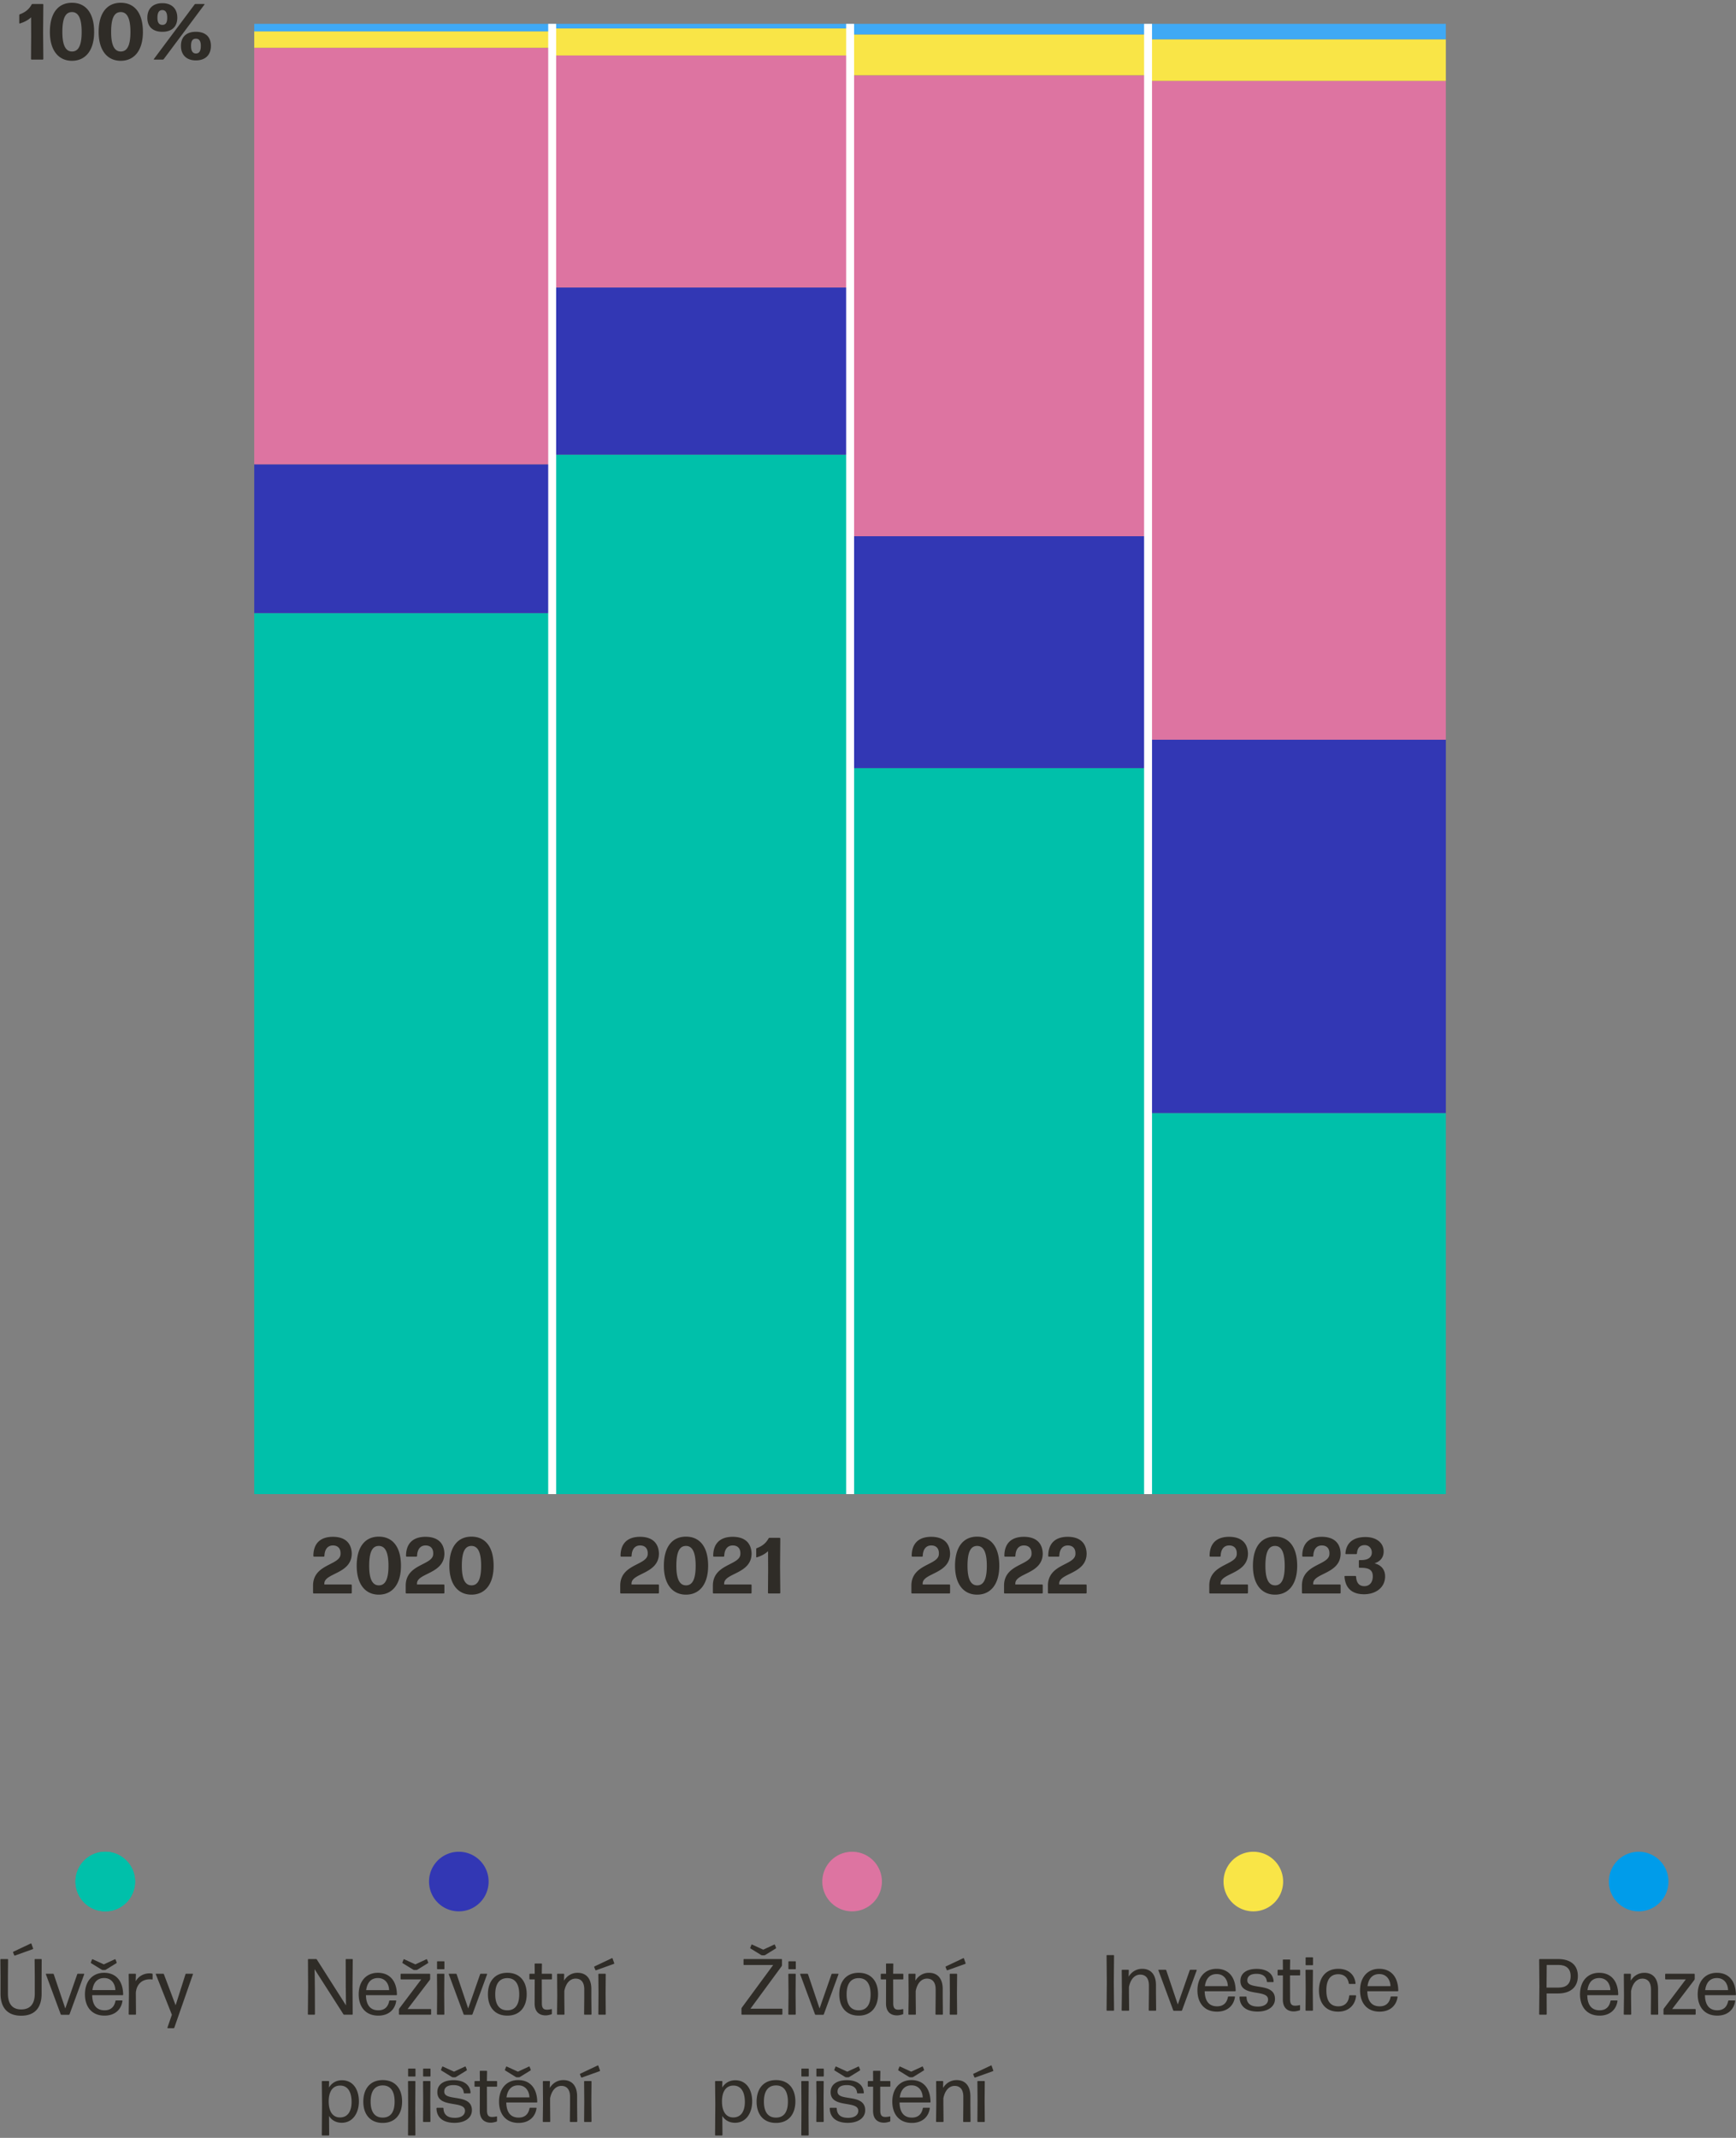 <svg xmlns="http://www.w3.org/2000/svg" width="437" height="538" fill="none"><rect width="100%" height="100%" fill="#808080" stroke="none"/><path d="M115.5 481a7.5 7.5 0 1 0 0-15 7.5 7.5 0 0 0 0 15Z" fill="#3237B4"/><path d="M315.5 481a7.5 7.5 0 1 0 0-15 7.5 7.5 0 0 0 0 15Z" fill="#F9E547"/><path d="M214.5 481a7.5 7.5 0 1 0 0-15 7.5 7.5 0 0 0 0 15Z" fill="#DD74A1"/><path d="M26.5 481a7.5 7.5 0 1 0 0-15 7.5 7.5 0 0 0 0 15Z" fill="#00C0AA"/><path d="M26.5 481a7.5 7.5 0 1 0 0-15 7.5 7.5 0 0 0 0 15Z" fill="#00C0AA"/><path d="m8.234 490.52-4.46 1.6a.19.19 0 0 1-.2-.08l-.28-.7c-.04-.06 0-.14.06-.18l4.4-2.08c.06-.04.14 0 .16.08l.42 1.18c.02.08-.02.16-.1.18Zm2.24 11.18c0 3.52-1.68 5.56-5.14 5.56s-5.2-2.04-5.2-5.56v-4.36l-.04-4.2c0-.08.06-.14.14-.14h1.66c.08 0 .14.06.14.14l-.04 4.16v4.4c0 2.38.96 3.98 3.34 3.98 2.44 0 3.42-1.6 3.42-3.98v-4.36l-.04-4.2c0-.08.06-.14.14-.14h1.5c.08 0 .14.06.14.14l-.02 4.2v4.36Zm10.721-4.86-3.68 10.04c-.02.08-.1.14-.18.14h-1.88c-.08 0-.16-.06-.18-.14l-3.72-10.04c-.02-.08.02-.14.1-.14h1.7c.08 0 .16.06.18.14l2.9 8.6 3-8.6c.02-.08.1-.14.18-.14h1.48c.08 0 .12.06.1.14Zm8.106-2.8-2.66 1.64c-.08.04-.18.08-.26.08h-.52c-.08 0-.18-.04-.26-.08l-2.66-1.64c-.06-.04-.1-.14-.06-.2l.28-.72c.04-.06.12-.1.18-.06l2.8 1.28 2.76-1.28c.06-.04.14 0 .18.06l.28.72c.04.06 0 .16-.06.2Zm-.08 9.38h1.48c.08 0 .14.06.12.14-.3 2.12-1.86 3.68-4.52 3.68-3.2 0-4.92-2.22-4.92-5.36 0-3.22 1.84-5.42 4.82-5.42 3 0 4.76 2.06 4.8 5.5 0 .08-.06.14-.14.14h-7.66c.06 2.48 1.1 3.8 3.12 3.8 1.54 0 2.44-.82 2.74-2.34.02-.08.08-.14.16-.14Zm-.18-2.6c-.06-1.64-1-3.04-2.82-3.04-1.7 0-2.7 1.1-2.96 3.04h5.78Zm5.055 6.18h-1.56c-.08 0-.14-.06-.14-.14l.06-5.12-.06-4.9c0-.08.06-.14.14-.14h1.54c.08 0 .14.06.14.14l-.06 1.76c.72-1.3 2.06-2 3.5-2 .22 0 .44.02.62.06.08.02.14.1.14.18v1.2c0 .06-.06.12-.14.1-.16-.02-.36-.04-.6-.04-1.76 0-3.28 1.08-3.48 3.38l.04 5.38c0 .08-.06.14-.14.14Zm14.471-10.16-4.68 13.42c-.02.08-.1.14-.18.14h-1.46c-.06 0-.12-.06-.1-.14l1.12-3.24-4.04-10.18c-.04-.08 0-.14.08-.14h1.78c.08 0 .16.06.18.14l2.94 7.8 2.48-7.8c.02-.08.1-.14.18-.14h1.6c.08 0 .12.06.1.14ZM165.689 401h-9.38a.18.18 0 0 1-.18-.18v-1.78c0-5.58 6.92-5.06 6.92-8 .06-1.34-.66-2.14-1.96-2.12-1.26.02-2.04.94-2.1 2.64 0 .1-.08.18-.18.18h-2.42a.18.18 0 0 1-.18-.18c0-3.04 1.64-4.8 4.88-4.82 3.12 0 4.7 1.58 4.78 4.2 0 5.18-6.9 4.88-6.9 7.56v.24h6.72c.1 0 .18.08.18.18v1.9c0 .1-.08.18-.18.18Zm12.567-6.96c0 4.68-2.2 7.26-5.58 7.26-3.36 0-5.56-2.58-5.56-7.26 0-4.86 2.18-7.34 5.56-7.34 3.36 0 5.58 2.42 5.58 7.34Zm-8 0c0 3.46.88 4.92 2.44 4.92s2.42-1.44 2.42-4.92-.86-5-2.44-5c-1.6 0-2.42 1.46-2.42 5Zm18.757 6.96h-9.38a.18.18 0 0 1-.18-.18v-1.78c0-5.58 6.92-5.06 6.92-8 .06-1.34-.66-2.14-1.96-2.12-1.26.02-2.04.94-2.1 2.64 0 .1-.08.18-.18.18h-2.42a.18.18 0 0 1-.18-.18c0-3.04 1.64-4.8 4.88-4.82 3.12 0 4.7 1.58 4.78 4.2 0 5.18-6.9 4.88-6.9 7.56v.24h6.72c.1 0 .18.08.18.18v1.9c0 .1-.08.18-.18.18Zm7.227 0h-2.74a.18.18 0 0 1-.18-.18l.04-5.6-.02-4.86c-.74.7-1.7 1.2-2.8 1.54-.1.04-.18-.02-.18-.12v-1.96c0-.1.06-.2.18-.24 1.34-.48 2.32-1.3 2.92-2.42.04-.1.16-.16.26-.16h2.52c.1 0 .18.08.18.18l-.06 7 .06 6.64c0 .1-.08.18-.18.18Zm-107.875 0h-9.38a.18.18 0 0 1-.18-.18v-1.78c0-5.58 6.92-5.06 6.92-8 .06-1.34-.66-2.14-1.96-2.12-1.26.02-2.04.94-2.1 2.64 0 .1-.08.18-.18.18h-2.42a.18.18 0 0 1-.18-.18c0-3.04 1.64-4.8 4.88-4.82 3.12 0 4.7 1.58 4.78 4.2 0 5.18-6.9 4.88-6.9 7.56v.24h6.72c.1 0 .18.08.18.18v1.9c0 .1-.08.18-.18.18Zm12.567-6.96c0 4.68-2.2 7.26-5.58 7.26-3.36 0-5.56-2.58-5.56-7.26 0-4.86 2.18-7.34 5.56-7.34 3.36 0 5.58 2.42 5.58 7.34Zm-8 0c0 3.46.88 4.92 2.44 4.92s2.42-1.44 2.42-4.92-.86-5-2.44-5c-1.6 0-2.42 1.46-2.42 5Zm18.757 6.96h-9.38a.18.18 0 0 1-.18-.18v-1.78c0-5.58 6.92-5.06 6.92-8 .06-1.34-.66-2.14-1.96-2.12-1.26.02-2.04.94-2.1 2.64 0 .1-.08.18-.18.18h-2.42a.18.18 0 0 1-.18-.18c0-3.04 1.64-4.8 4.88-4.82 3.12 0 4.7 1.58 4.78 4.2 0 5.18-6.9 4.88-6.9 7.56v.24h6.72c.1 0 .18.08.18.18v1.9c0 .1-.08.18-.18.18Zm12.567-6.96c0 4.68-2.2 7.26-5.58 7.26-3.36 0-5.56-2.58-5.56-7.26 0-4.86 2.18-7.34 5.56-7.34 3.36 0 5.58 2.42 5.58 7.34Zm-8 0c0 3.46.88 4.92 2.44 4.92s2.42-1.44 2.42-4.92-.86-5-2.44-5c-1.6 0-2.42 1.46-2.42 5ZM238.982 401h-9.38a.18.18 0 0 1-.18-.18v-1.78c0-5.58 6.92-5.06 6.92-8 .06-1.34-.66-2.14-1.96-2.12-1.26.02-2.04.94-2.1 2.64 0 .1-.08.18-.18.18h-2.42a.18.18 0 0 1-.18-.18c0-3.04 1.64-4.8 4.88-4.82 3.12 0 4.7 1.58 4.78 4.2 0 5.18-6.9 4.88-6.9 7.56v.24h6.72c.1 0 .18.08.18.18v1.9c0 .1-.08.18-.18.18Zm12.567-6.96c0 4.68-2.2 7.26-5.58 7.26-3.36 0-5.56-2.58-5.56-7.26 0-4.86 2.18-7.34 5.56-7.34 3.36 0 5.58 2.42 5.58 7.34Zm-8 0c0 3.46.88 4.92 2.44 4.92s2.42-1.44 2.42-4.92-.86-5-2.44-5c-1.6 0-2.42 1.46-2.42 5Zm18.757 6.96h-9.38a.18.18 0 0 1-.18-.18v-1.78c0-5.58 6.92-5.06 6.92-8 .06-1.34-.66-2.14-1.96-2.12-1.26.02-2.04.94-2.1 2.64 0 .1-.08.18-.18.18h-2.42a.18.18 0 0 1-.18-.18c0-3.04 1.64-4.8 4.88-4.82 3.12 0 4.7 1.58 4.78 4.2 0 5.18-6.9 4.88-6.9 7.56v.24h6.72c.1 0 .18.08.18.18v1.9c0 .1-.08.18-.18.18Zm11.047 0h-9.38a.18.18 0 0 1-.18-.18v-1.78c0-5.58 6.92-5.06 6.92-8 .06-1.34-.66-2.14-1.96-2.12-1.26.02-2.04.94-2.1 2.64 0 .1-.08.18-.18.18h-2.42a.18.18 0 0 1-.18-.18c0-3.04 1.64-4.8 4.88-4.82 3.12 0 4.7 1.58 4.78 4.2 0 5.18-6.9 4.88-6.9 7.56v.24h6.72c.1 0 .18.08.18.18v1.9c0 .1-.08.18-.18.18Zm40.617 0h-9.38a.18.18 0 0 1-.18-.18v-1.78c0-5.58 6.92-5.06 6.92-8 .06-1.34-.66-2.14-1.96-2.12-1.26.02-2.04.94-2.1 2.64 0 .1-.08.18-.18.18h-2.42a.18.18 0 0 1-.18-.18c0-3.04 1.64-4.8 4.88-4.82 3.12 0 4.7 1.58 4.78 4.2 0 5.18-6.9 4.88-6.9 7.56v.24h6.72c.1 0 .18.08.18.18v1.9c0 .1-.08.18-.18.18Zm12.567-6.96c0 4.68-2.2 7.26-5.58 7.26-3.36 0-5.56-2.58-5.56-7.26 0-4.86 2.18-7.34 5.56-7.34 3.36 0 5.58 2.42 5.58 7.34Zm-8 0c0 3.46.88 4.92 2.44 4.92s2.42-1.44 2.42-4.92-.86-5-2.44-5c-1.6 0-2.42 1.46-2.42 5Zm18.757 6.96h-9.38a.18.18 0 0 1-.18-.18v-1.78c0-5.58 6.92-5.06 6.92-8 .06-1.34-.66-2.14-1.96-2.12-1.26.02-2.04.94-2.1 2.64 0 .1-.08.18-.18.18h-2.42a.18.18 0 0 1-.18-.18c0-3.04 1.64-4.8 4.88-4.82 3.12 0 4.7 1.58 4.78 4.2 0 5.18-6.9 4.88-6.9 7.56v.24h6.72c.1 0 .18.08.18.18v1.9c0 .1-.08.18-.18.18Zm11.372-4.3c0 2.88-2.44 4.5-5.28 4.5-3.08 0-4.72-1.54-4.94-4.42-.02-.1.06-.18.16-.18h2.58c.1 0 .18.08.18.18.08 1.52.76 2.4 2.1 2.38 1.22 0 2.06-.88 2.1-2.36.04-1.6-.82-2.26-2.9-2.26h-.42a.18.18 0 0 1-.18-.18v-1.58c0-.1.08-.18.18-.18h.42c1.84 0 2.66-.78 2.66-1.9 0-1.08-.76-1.86-1.76-1.86-1.22 0-1.88.68-1.98 2.08-.02.1-.1.18-.2.18h-2.54c-.1 0-.18-.08-.16-.18.18-2.66 1.98-4.12 5.04-4.12 2.72 0 4.56 1.42 4.58 3.6 0 1.68-.98 2.58-2.3 3.02 1.7.44 2.66 1.58 2.66 3.28ZM10.728 15h-2.74a.18.18 0 0 1-.18-.18l.04-5.6-.02-4.86c-.74.7-1.7 1.2-2.8 1.54-.1.04-.18-.02-.18-.12V3.82c0-.1.06-.2.18-.24 1.34-.48 2.32-1.3 2.92-2.42.04-.1.16-.16.26-.16h2.52c.1 0 .18.08.18.18l-.06 7 .06 6.64c0 .1-.08.18-.18.18Zm12.969-6.96c0 4.68-2.2 7.26-5.58 7.26-3.36 0-5.56-2.58-5.56-7.26 0-4.86 2.18-7.34 5.56-7.34 3.36 0 5.58 2.42 5.58 7.34Zm-8 0c0 3.46.88 4.92 2.44 4.92s2.42-1.44 2.42-4.92-.86-5-2.44-5c-1.6 0-2.42 1.46-2.42 5Zm20.277 0c0 4.68-2.2 7.26-5.58 7.26-3.36 0-5.56-2.58-5.56-7.26 0-4.86 2.18-7.34 5.56-7.34 3.36 0 5.58 2.42 5.58 7.34Zm-8 0c0 3.46.88 4.92 2.44 4.92s2.42-1.44 2.42-4.92-.86-5-2.44-5c-1.6 0-2.42 1.46-2.42 5Zm16.657-3.58c0 2.36-1.48 3.54-3.76 3.54s-3.78-1.16-3.78-3.54c0-2.36 1.48-3.66 3.78-3.66 2.28 0 3.76 1.3 3.76 3.66ZM40.951 15h-2.14c-.08 0-.12-.08-.08-.14l10.24-13.72c.06-.08.18-.14.28-.14h2.14c.08 0 .12.08.08.14l-10.24 13.72c-.06.08-.18.14-.28.14Zm-1.32-10.54c0 1.24.42 1.8 1.24 1.8.82 0 1.22-.52 1.22-1.8 0-1.36-.46-1.92-1.24-1.92s-1.22.56-1.22 1.92Zm13.46 7.08c0 2.36-1.48 3.66-3.78 3.66-2.28 0-3.76-1.3-3.76-3.66 0-2.36 1.48-3.54 3.76-3.54s3.78 1.16 3.78 3.54Zm-5 0c0 1.36.46 1.92 1.24 1.92s1.22-.56 1.22-1.92c0-1.24-.42-1.8-1.24-1.8-.82 0-1.22.52-1.22 1.8ZM280.295 506h-1.6c-.08 0-.14-.06-.14-.14l.06-6.98-.06-6.74c0-.08.06-.14.14-.14h1.6c.08 0 .14.06.14.14l-.06 6.74.06 6.98c0 .08-.06.14-.14.14Zm3.796 0h-1.6c-.08 0-.14-.06-.14-.14l.06-4.56-.04-5.46c0-.08.06-.14.14-.14h1.5c.08 0 .14.06.14.14l-.04 1.6c.62-1.04 1.78-1.98 3.42-1.98 2.12 0 3.46 1.4 3.46 4.08v2.06l.04 4.26c0 .08-.06.14-.14.14h-1.58c-.08 0-.14-.06-.14-.14l.04-4.26v-1.98c0-1.86-.88-2.7-2.18-2.7-1.34 0-2.44 1.08-2.84 3.12v1.56l.04 4.26c0 .08-.06.14-.14.14Zm17.152-10.16-3.68 10.04c-.02.08-.1.14-.18.14h-1.88c-.08 0-.16-.06-.18-.14l-3.72-10.04c-.02-.08.02-.14.1-.14h1.7c.08 0 .16.06.18.14l2.9 8.6 3-8.6c.02-.08.1-.14.18-.14h1.48c.08 0 .12.06.1.14Zm8.026 6.58h1.48c.08 0 .14.06.12.14-.3 2.12-1.86 3.68-4.52 3.68-3.2 0-4.92-2.22-4.92-5.36 0-3.22 1.84-5.42 4.82-5.42 3 0 4.76 2.06 4.8 5.5 0 .08-.06.14-.14.14h-7.66c.06 2.48 1.1 3.8 3.12 3.8 1.54 0 2.44-.82 2.74-2.34.02-.08.08-.14.16-.14Zm-.18-2.6c-.06-1.64-1-3.04-2.82-3.04-1.7 0-2.7 1.1-2.96 3.04h5.78Zm11.858 3.22c0 2.02-1.88 3.18-4.36 3.18-2.76 0-4.5-1.22-4.56-3.64 0-.08.06-.14.14-.14h1.48c.08 0 .14.06.14.14.06 1.64 1.06 2.38 2.88 2.38 1.52 0 2.54-.64 2.54-1.78 0-2.7-6.96-.52-6.96-4.68 0-1.98 1.64-3.02 4.08-3.02 2.38 0 4.16 1.02 4.28 3.18 0 .08-.06.14-.14.14h-1.42c-.08 0-.14-.06-.14-.14-.12-1.32-1.12-1.94-2.6-1.94-1.42 0-2.32.52-2.32 1.66 0 2.56 6.96.34 6.96 4.66Zm6.319 1.66v1.04c0 .08-.06.16-.14.18-.42.12-.94.26-1.42.26-1.5 0-2.78-.78-2.78-3.02l.02-6.04h-1.2c-.08 0-.14-.06-.14-.14v-1.14c0-.08.06-.14.14-.14h1.2l-.02-2.44c0-.08.06-.14.14-.14h1.56c.08 0 .14.06.14.14l-.04 2.44h2.42c.08 0 .14.06.14.14v1.14c0 .08-.06.14-.14.14h-2.42l.02 6c0 1.24.42 1.62 1.28 1.62.42 0 .82-.06 1.1-.14.08-.02.14.04.14.1Zm3.116-10.14h-1.58c-.08 0-.14-.06-.14-.14v-1.72c0-.08.06-.14.14-.14h1.58c.08 0 .14.06.14.14v1.72c0 .08-.06.14-.14.14Zm-.02 11.44h-1.58c-.08 0-.14-.06-.14-.14l.04-5.16-.04-4.86c0-.08.06-.14.14-.14h1.58c.08 0 .14.06.14.14l-.04 4.84.04 5.18c0 .08-.06.14-.14.14Zm11.001-3.74c-.2 2.3-1.86 3.98-4.52 3.98-3.08 0-4.82-2.12-4.82-5.36s1.74-5.42 4.86-5.42c2.56 0 4.14 1.48 4.34 3.66.02.08-.04.14-.12.14h-1.42c-.08 0-.14-.06-.16-.14-.24-1.5-1.22-2.3-2.64-2.3-2.04 0-3 1.48-3 4.04 0 2.62.96 4.02 3 4.04 1.6 0 2.6-.96 2.74-2.64.02-.08.08-.14.16-.14h1.44c.08 0 .14.06.14.14Zm8.844.16h1.48c.08 0 .14.06.12.14-.3 2.12-1.86 3.68-4.52 3.68-3.2 0-4.92-2.22-4.92-5.36 0-3.22 1.84-5.42 4.82-5.42 3 0 4.76 2.06 4.8 5.5 0 .08-.06.14-.14.14h-7.66c.06 2.48 1.1 3.8 3.12 3.8 1.54 0 2.44-.82 2.74-2.34.02-.08.08-.14.16-.14Zm-.18-2.6c-.06-1.64-1-3.04-2.82-3.04-1.7 0-2.7 1.1-2.96 3.04h5.78ZM79.22 496.84l.04 3.5.02 6.52c0 .08-.06.14-.14.14h-1.5c-.08 0-.14-.06-.14-.14l.06-6.96-.04-6.76c0-.08.06-.14.14-.14h1.88c.08 0 .18.04.22.12l7.34 11.54-.02-1.18-.04-3.66-.02-6.68c0-.08.06-.14.14-.14h1.5c.08 0 .14.06.14.14l-.06 6.76.04 6.96c0 .08-.06.14-.14.14h-1.98c-.08 0-.18-.04-.22-.12l-7.26-11.34.04 1.3Zm18.915 6.58h1.48c.08 0 .14.06.12.14-.3 2.12-1.86 3.68-4.52 3.68-3.2 0-4.92-2.22-4.92-5.36 0-3.22 1.84-5.42 4.82-5.42 3 0 4.76 2.06 4.8 5.5 0 .08-.06.14-.14.14h-7.66c.06 2.48 1.1 3.8 3.12 3.8 1.54 0 2.44-.82 2.74-2.34.02-.08.08-.14.16-.14Zm-.18-2.6c-.06-1.64-1-3.04-2.82-3.04-1.7 0-2.7 1.1-2.96 3.04h5.78Zm9.769-6.78-2.66 1.64c-.08.04-.18.08-.26.08h-.52c-.08 0-.18-.04-.26-.08l-2.66-1.64c-.06-.04-.1-.14-.06-.2l.28-.72c.04-.06.12-.1.18-.06l2.8 1.28 2.76-1.28c.06-.04.14 0 .18.06l.28.72c.04.06 0 .16-.06.2Zm.8 11.68v1.14c0 .08-.06.14-.14.14h-7.82c-.08 0-.14-.06-.14-.14v-1.14c0-.08.04-.18.08-.26l5.54-7.34h-5.06c-.08 0-.14-.06-.14-.14v-1.14c0-.08.06-.14.14-.14h7.16c.08 0 .14.06.14.14v1.14c0 .08-.04.18-.08.26l-5.6 7.34h5.78c.08 0 .14.06.14.14Zm3.212-10.16h-1.58c-.08 0-.14-.06-.14-.14v-1.72c0-.08.06-.14.14-.14h1.58c.08 0 .14.06.14.14v1.72c0 .08-.06.14-.14.14Zm-.02 11.44h-1.58c-.08 0-.14-.06-.14-.14l.04-5.16-.04-4.86c0-.08.06-.14.14-.14h1.58c.08 0 .14.06.14.14l-.04 4.84.04 5.18c0 .08-.06.14-.14.14Zm10.901-10.16-3.68 10.04c-.02.08-.1.14-.18.14h-1.88c-.08 0-.16-.06-.18-.14l-3.72-10.04c-.02-.08.02-.14.1-.14h1.7c.08 0 .16.06.18.14l2.9 8.6 3-8.6c.02-.08.1-.14.18-.14h1.48c.08 0 .12.06.1.14Zm9.966 5c0 3.24-1.74 5.4-4.88 5.4-3.12 0-4.88-2.12-4.88-5.36 0-3.26 1.76-5.42 4.88-5.42 3.14 0 4.88 2.14 4.88 5.38Zm-7.92.04c0 2.58 1.02 4.02 3.04 4.02s3-1.44 3-4.02c0-2.58-1-4.08-3-4.08-2.04.02-3.04 1.5-3.04 4.08Zm14.258 3.82v1.04c0 .08-.06.16-.14.18-.42.12-.94.26-1.42.26-1.5 0-2.78-.78-2.78-3.02l.02-6.04h-1.2c-.08 0-.14-.06-.14-.14v-1.14c0-.08.06-.14.14-.14h1.2l-.02-2.44c0-.08.06-.14.14-.14h1.56c.08 0 .14.06.14.14l-.04 2.44h2.42c.08 0 .14.06.14.14v1.14c0 .08-.06.14-.14.14h-2.42l.02 6c0 1.24.42 1.62 1.28 1.62.42 0 .82-.06 1.1-.14.08-.02.14.04.14.1Zm3.036 1.3h-1.6c-.08 0-.14-.06-.14-.14l.06-4.56-.04-5.46c0-.08.06-.14.14-.14h1.5c.08 0 .14.06.14.14l-.04 1.6c.62-1.04 1.78-1.98 3.42-1.98 2.12 0 3.46 1.4 3.46 4.08v2.06l.04 4.26c0 .08-.06.14-.14.14h-1.58c-.08 0-.14-.06-.14-.14l.04-4.26v-1.98c0-1.86-.88-2.7-2.18-2.7-1.34 0-2.44 1.08-2.84 3.12v1.56l.04 4.26c0 .08-.06.14-.14.14Zm12.564-12.78-4.46 1.6a.19.19 0 0 1-.2-.08l-.28-.7c-.04-.06 0-.14.06-.18l4.4-2.08c.06-.04.14 0 .16.08l.42 1.18c.02.08-.02.16-.1.18Zm-2.18 12.78h-1.58c-.08 0-.14-.06-.14-.14l.04-5.16-.04-4.86c0-.08.06-.14.14-.14h1.58c.08 0 .14.06.14.14l-.04 4.84.04 5.18c0 .08-.06.14-.14.14Zm-69.597 21.76c-.02 2.6 1.02 4.1 2.84 4.1 1.98 0 2.92-1.6 2.92-3.9 0-2.46-.92-4.12-2.88-4.12-1.76 0-2.86 1.34-2.88 3.92Zm7.6.06c0 2.98-1.58 5.38-4.3 5.38-1.42 0-2.52-.6-3.22-1.72l.04 4.78c0 .08-.06.14-.14.14h-1.58c-.08 0-.14-.06-.14-.14l.06-7.74-.06-5.68c0-.08.06-.14.14-.14h1.56c.08 0 .14.06.14.14l-.04 1.5c.7-1.14 1.82-1.84 3.28-1.84 2.78 0 4.26 2.32 4.26 5.32Zm10.874.02c0 3.24-1.74 5.4-4.88 5.4-3.12 0-4.88-2.12-4.88-5.36 0-3.26 1.76-5.42 4.88-5.42 3.14 0 4.88 2.14 4.88 5.38Zm-7.92.04c0 2.58 1.02 4.02 3.04 4.02s3-1.44 3-4.02c0-2.58-1-4.08-3-4.08-2.04.02-3.04 1.5-3.04 4.08Zm11.151-6.32h-1.58c-.08 0-.14-.06-.14-.14v-1.72c0-.08.06-.14.14-.14h1.58c.08 0 .14.06.14.14v1.72c0 .08-.06.14-.14.14Zm-.02 14.84h-1.58c-.08 0-.14-.06-.14-.14l.04-6.58-.04-6.84c0-.08.06-.14.14-.14h1.58c.08 0 .14.06.14.14l-.04 6.84.04 6.58c0 .08-.06.14-.14.14Zm3.801-14.84h-1.58c-.08 0-.14-.06-.14-.14v-1.72c0-.08.06-.14.14-.14h1.58c.08 0 .14.06.14.14v1.72c0 .08-.06.14-.14.14Zm-.02 11.44h-1.58c-.08 0-.14-.06-.14-.14l.04-5.16-.04-4.86c0-.08.06-.14.14-.14h1.58c.08 0 .14.06.14.14l-.04 4.84.04 5.18c0 .08-.06.14-.14.14Zm9.241-12.96-2.66 1.64c-.08.04-.18.08-.26.08h-.52c-.08 0-.18-.04-.26-.08l-2.66-1.64c-.06-.04-.1-.14-.06-.2l.28-.72c.04-.06.12-.1.18-.06l2.8 1.28 2.76-1.28c.06-.04.14 0 .18.06l.28.72c.04.06 0 .16-.06.2Zm1.34 10c0 2.02-1.88 3.18-4.36 3.18-2.76 0-4.5-1.22-4.56-3.64 0-.08.06-.14.14-.14h1.48c.08 0 .14.06.14.14.06 1.64 1.06 2.38 2.88 2.38 1.52 0 2.54-.64 2.54-1.78 0-2.7-6.96-.52-6.96-4.68 0-1.98 1.64-3.02 4.08-3.02 2.38 0 4.16 1.02 4.28 3.18 0 .08-.06.14-.14.14h-1.42c-.08 0-.14-.06-.14-.14-.12-1.32-1.12-1.94-2.6-1.94-1.42 0-2.32.52-2.32 1.66 0 2.56 6.96.34 6.96 4.66Zm6.32 1.66v1.04c0 .08-.06.16-.14.18-.42.12-.94.26-1.42.26-1.5 0-2.78-.78-2.78-3.02l.02-6.04h-1.2c-.08 0-.14-.06-.14-.14v-1.14c0-.08.06-.14.14-.14h1.2l-.02-2.44c0-.08.06-.14.14-.14h1.56c.08 0 .14.06.14.14l-.04 2.44h2.42c.08 0 .14.06.14.14v1.14c0 .08-.06.14-.14.14h-2.42l.02 6c0 1.24.42 1.62 1.28 1.62.42 0 .82-.06 1.1-.14.08-.02.14.04.14.1Zm8.427-11.66-2.66 1.64c-.08.04-.18.08-.26.08h-.52c-.08 0-.18-.04-.26-.08l-2.66-1.64c-.06-.04-.1-.14-.06-.2l.28-.72c.04-.06.12-.1.18-.06l2.8 1.28 2.76-1.28c.06-.04.14 0 .18.06l.28.72c.04.06 0 .16-.06.2Zm-.08 9.38h1.48c.08 0 .14.06.12.14-.3 2.12-1.86 3.68-4.52 3.68-3.2 0-4.92-2.22-4.92-5.36 0-3.22 1.84-5.42 4.82-5.42 3 0 4.76 2.06 4.8 5.5 0 .08-.06.14-.14.14h-7.66c.06 2.48 1.1 3.8 3.12 3.8 1.54 0 2.44-.82 2.74-2.34.02-.08.08-.14.16-.14Zm-.18-2.6c-.06-1.64-1-3.04-2.82-3.04-1.7 0-2.7 1.1-2.96 3.04h5.78Zm5.095 6.18h-1.6c-.08 0-.14-.06-.14-.14l.06-4.56-.04-5.46c0-.08.06-.14.14-.14h1.5c.08 0 .14.06.14.14l-.04 1.6c.62-1.04 1.78-1.98 3.42-1.98 2.12 0 3.46 1.4 3.46 4.08v2.06l.04 4.26c0 .08-.06.14-.14.14h-1.58c-.08 0-.14-.06-.14-.14l.04-4.26v-1.98c0-1.86-.88-2.7-2.18-2.7-1.34 0-2.44 1.08-2.84 3.12v1.56l.04 4.26c0 .08-.06.14-.14.14Zm12.564-12.78-4.46 1.6a.19.19 0 0 1-.2-.08l-.28-.7c-.04-.06 0-.14.06-.18l4.4-2.08c.06-.04.14 0 .16.08l.42 1.18c.02.08-.02.16-.1.18Zm-2.18 12.78h-1.58c-.08 0-.14-.06-.14-.14l.04-5.16-.04-4.86c0-.08.06-.14.14-.14h1.58c.08 0 .14.06.14.14l-.04 4.84.04 5.18c0 .08-.06.14-.14.14Zm46.532-43.66-2.66 1.64c-.08.04-.18.08-.26.08h-.52c-.08 0-.18-.04-.26-.08l-2.66-1.64c-.06-.04-.1-.14-.06-.2l.28-.72c.04-.06.12-.1.18-.06l2.8 1.28 2.76-1.28c.06-.04.14 0 .18.06l.28.72c.04.06 0 .16-.06.2Zm1.66 15.3v1.22c0 .08-.06.14-.14.14h-10.02c-.08 0-.14-.06-.14-.14v-1.36c0-.08.04-.18.08-.26l7.9-10.74h-7.32c-.08 0-.14-.06-.14-.14v-1.22c0-.08.06-.14.14-.14h9.4c.08 0 .14.06.14.14v1.4c0 .08-.04.18-.08.26l-7.86 10.7h7.9c.08 0 .14.06.14.14Zm3.238-10.08h-1.58c-.08 0-.14-.06-.14-.14v-1.72c0-.08.06-.14.14-.14h1.58c.08 0 .14.06.14.14v1.72c0 .08-.06.14-.14.14Zm-.02 11.44h-1.58c-.08 0-.14-.06-.14-.14l.04-5.16-.04-4.86c0-.08.06-.14.14-.14h1.58c.08 0 .14.06.14.14l-.04 4.84.04 5.18c0 .08-.06.14-.14.14Zm10.901-10.16-3.68 10.04c-.02.08-.1.14-.18.14h-1.88c-.08 0-.16-.06-.18-.14l-3.72-10.04c-.02-.08.02-.14.1-.14h1.7c.08 0 .16.06.18.14l2.9 8.6 3-8.6c.02-.08.1-.14.18-.14h1.48c.08 0 .12.06.1.14Zm9.966 5c0 3.24-1.74 5.4-4.88 5.4-3.12 0-4.88-2.12-4.88-5.36 0-3.26 1.76-5.42 4.88-5.42 3.14 0 4.88 2.14 4.88 5.38Zm-7.92.04c0 2.58 1.02 4.02 3.04 4.02s3-1.44 3-4.02c0-2.58-1-4.08-3-4.08-2.04.02-3.04 1.5-3.04 4.08Zm14.258 3.82v1.04c0 .08-.06.16-.14.18-.42.12-.94.26-1.42.26-1.5 0-2.78-.78-2.78-3.02l.02-6.04h-1.2c-.08 0-.14-.06-.14-.14v-1.14c0-.08.06-.14.14-.14h1.2l-.02-2.44c0-.08.06-.14.14-.14h1.56c.08 0 .14.06.14.14l-.04 2.44h2.42c.08 0 .14.06.14.14v1.14c0 .08-.06.14-.14.14h-2.42l.02 6c0 1.24.42 1.62 1.28 1.62.42 0 .82-.06 1.1-.14.08-.02.14.04.14.1Zm3.036 1.3h-1.6c-.08 0-.14-.06-.14-.14l.06-4.56-.04-5.46c0-.08.06-.14.14-.14h1.5c.08 0 .14.06.14.14l-.04 1.6c.62-1.04 1.78-1.98 3.42-1.98 2.12 0 3.46 1.4 3.46 4.08v2.06l.04 4.26c0 .08-.06.14-.14.14h-1.58c-.08 0-.14-.06-.14-.14l.04-4.26v-1.98c0-1.86-.88-2.7-2.18-2.7-1.34 0-2.44 1.08-2.84 3.12v1.56l.04 4.26c0 .08-.06.14-.14.14Zm12.564-12.78-4.46 1.6a.19.19 0 0 1-.2-.08l-.28-.7c-.04-.06 0-.14.06-.18l4.4-2.08c.06-.04.14 0 .16.08l.42 1.18c.02.08-.02.16-.1.18Zm-2.18 12.78h-1.58c-.08 0-.14-.06-.14-.14l.04-5.16-.04-4.86c0-.08.06-.14.14-.14h1.58c.08 0 .14.06.14.14l-.04 4.84.04 5.18c0 .08-.06.14-.14.14Zm-59.048 21.76c-.02 2.6 1.02 4.1 2.84 4.1 1.98 0 2.92-1.6 2.92-3.9 0-2.46-.92-4.12-2.88-4.12-1.76 0-2.86 1.34-2.88 3.92Zm7.6.06c0 2.98-1.58 5.38-4.3 5.38-1.42 0-2.52-.6-3.22-1.72l.04 4.78c0 .08-.06.14-.14.14h-1.58c-.08 0-.14-.06-.14-.14l.06-7.74-.06-5.68c0-.08.06-.14.14-.14h1.56c.08 0 .14.06.14.14l-.04 1.5c.7-1.14 1.82-1.84 3.28-1.84 2.78 0 4.26 2.32 4.26 5.32Zm10.874.02c0 3.24-1.74 5.4-4.88 5.4-3.12 0-4.88-2.12-4.88-5.36 0-3.26 1.76-5.42 4.88-5.42 3.14 0 4.88 2.14 4.88 5.38Zm-7.92.04c0 2.58 1.02 4.02 3.04 4.02s3-1.44 3-4.02c0-2.58-1-4.08-3-4.08-2.04.02-3.04 1.5-3.04 4.08Zm11.151-6.32h-1.58c-.08 0-.14-.06-.14-.14v-1.72c0-.08.06-.14.14-.14h1.58c.08 0 .14.06.14.14v1.72c0 .08-.06.14-.14.14Zm-.02 14.84h-1.58c-.08 0-.14-.06-.14-.14l.04-6.58-.04-6.84c0-.08.06-.14.14-.14h1.58c.08 0 .14.06.14.14l-.04 6.84.04 6.58c0 .08-.06.14-.14.14Zm3.801-14.84h-1.58c-.08 0-.14-.06-.14-.14v-1.72c0-.08.06-.14.14-.14h1.58c.08 0 .14.06.14.14v1.72c0 .08-.06.14-.14.14Zm-.02 11.44h-1.58c-.08 0-.14-.06-.14-.14l.04-5.16-.04-4.86c0-.08.06-.14.14-.14h1.58c.08 0 .14.06.14.14l-.04 4.84.04 5.18c0 .08-.06.14-.14.14Zm9.241-12.96-2.66 1.64c-.08.04-.18.08-.26.08h-.52c-.08 0-.18-.04-.26-.08l-2.66-1.64c-.06-.04-.1-.14-.06-.2l.28-.72c.04-.06.12-.1.18-.06l2.8 1.28 2.76-1.28c.06-.04.14 0 .18.06l.28.72c.04.06 0 .16-.06.2Zm1.34 10c0 2.02-1.88 3.18-4.36 3.18-2.76 0-4.5-1.22-4.56-3.64 0-.08.06-.14.14-.14h1.48c.08 0 .14.06.14.14.06 1.64 1.06 2.38 2.88 2.38 1.52 0 2.54-.64 2.54-1.78 0-2.7-6.96-.52-6.96-4.68 0-1.98 1.64-3.02 4.08-3.02 2.38 0 4.16 1.02 4.28 3.18 0 .08-.06.14-.14.14h-1.42c-.08 0-.14-.06-.14-.14-.12-1.32-1.12-1.94-2.6-1.94-1.42 0-2.32.52-2.32 1.66 0 2.56 6.96.34 6.96 4.66Zm6.32 1.66v1.04c0 .08-.06.16-.14.18-.42.12-.94.26-1.42.26-1.5 0-2.78-.78-2.78-3.02l.02-6.04h-1.2c-.08 0-.14-.06-.14-.14v-1.14c0-.08.06-.14.14-.14h1.2l-.02-2.44c0-.08.06-.14.14-.14h1.56c.08 0 .14.06.14.14l-.04 2.44h2.42c.08 0 .14.06.14.14v1.14c0 .08-.06.14-.14.14h-2.42l.02 6c0 1.24.42 1.62 1.28 1.62.42 0 .82-.06 1.1-.14.08-.02.14.04.14.1Zm8.426-11.66-2.66 1.64a.647.647 0 0 1-.259.08h-.521c-.08 0-.18-.04-.26-.08l-2.66-1.64c-.06-.04-.099-.14-.059-.2l.279-.72c.04-.06.12-.1.18-.06l2.8 1.28 2.76-1.28c.06-.04.14 0 .18.06l.28.72c.04.06 0 .16-.06.2Zm-.08 9.38h1.481c.079 0 .139.06.119.14-.3 2.12-1.86 3.68-4.52 3.68-3.2 0-4.919-2.22-4.919-5.36 0-3.22 1.839-5.42 4.82-5.42 3 0 4.759 2.06 4.799 5.5 0 .08-.06.14-.14.14h-7.659c.059 2.48 1.099 3.8 3.119 3.8 1.54 0 2.441-.82 2.741-2.34.02-.08.079-.14.159-.14Zm-.18-2.6c-.06-1.64-1-3.04-2.82-3.04-1.7 0-2.7 1.1-2.96 3.04h5.78Zm5.096 6.18h-1.6c-.08 0-.14-.06-.14-.14l.06-4.56-.04-5.46c0-.08.06-.14.14-.14h1.5c.08 0 .14.06.14.14l-.04 1.6c.62-1.04 1.78-1.98 3.42-1.98 2.12 0 3.46 1.4 3.46 4.08v2.06l.04 4.26c0 .08-.06.14-.14.14h-1.58c-.08 0-.14-.06-.14-.14l.04-4.26v-1.98c0-1.86-.88-2.7-2.18-2.7-1.34 0-2.44 1.08-2.84 3.12v1.56l.04 4.26c0 .08-.06.14-.14.14Zm12.564-12.78-4.46 1.6a.19.19 0 0 1-.2-.08l-.28-.7c-.04-.06 0-.14.06-.18l4.4-2.08c.06-.04.14 0 .16.08l.42 1.18c.02.08-.02.16-.1.18Zm-2.18 12.78h-1.58c-.08 0-.14-.06-.14-.14l.04-5.16-.04-4.86c0-.08.06-.14.14-.14h1.58c.08 0 .14.06.14.14l-.04 4.84.04 5.18c0 .08-.06.14-.14.14Z" fill="#2F2C27"/><path d="M412.5 481a7.5 7.5 0 1 0 0-15 7.5 7.5 0 0 0 0 15Z" fill="#009CEA"/><path d="M397.193 497.26c0 2.92-1.98 4.4-4.96 4.4h-2.9l.02 5.2c0 .08-.06.14-.14.14h-1.62c-.08 0-.14-.06-.14-.14l.06-7.04-.06-6.68c0-.08.06-.14.14-.14h4.62c3.06 0 4.98 1.44 4.98 4.26Zm-7.84-2.78-.04 5.38v.32h3.04c1.8 0 3.02-.8 3.02-2.88 0-1.92-1.14-2.82-3.1-2.82h-2.92Zm16.216 8.94h1.48c.08 0 .14.06.12.14-.3 2.12-1.86 3.68-4.52 3.68-3.2 0-4.92-2.22-4.92-5.36 0-3.22 1.84-5.42 4.82-5.42 3 0 4.76 2.06 4.8 5.5 0 .08-.06.14-.14.14h-7.66c.06 2.48 1.1 3.8 3.12 3.8 1.54 0 2.44-.82 2.74-2.34.02-.08.08-.14.16-.14Zm-.18-2.6c-.06-1.64-1-3.04-2.82-3.04-1.7 0-2.7 1.1-2.96 3.04h5.78Zm5.095 6.18h-1.6c-.08 0-.14-.06-.14-.14l.06-4.56-.04-5.46c0-.08.06-.14.14-.14h1.5c.08 0 .14.06.14.14l-.04 1.6c.62-1.04 1.78-1.98 3.42-1.98 2.12 0 3.46 1.4 3.46 4.08v2.06l.04 4.26c0 .08-.06.14-.14.14h-1.58c-.08 0-.14-.06-.14-.14l.04-4.26v-1.98c0-1.86-.88-2.7-2.18-2.7-1.34 0-2.44 1.08-2.84 3.12v1.56l.04 4.26c0 .08-.06.14-.14.14Zm16.364-1.28v1.14c0 .08-.06.14-.14.14h-7.82c-.08 0-.14-.06-.14-.14v-1.14c0-.08.04-.18.08-.26l5.54-7.34h-5.06c-.08 0-.14-.06-.14-.14v-1.14c0-.08.06-.14.14-.14h7.16c.08 0 .14.06.14.14v1.14c0 .08-.04.18-.08.26l-5.6 7.34h5.78c.08 0 .14.06.14.14Zm8.346-2.3h1.48c.08 0 .14.06.12.14-.3 2.12-1.86 3.68-4.52 3.68-3.2 0-4.92-2.22-4.92-5.36 0-3.22 1.84-5.42 4.82-5.42 3 0 4.76 2.06 4.8 5.5 0 .08-.06.14-.14.14h-7.66c.06 2.48 1.1 3.8 3.12 3.8 1.54 0 2.44-.82 2.74-2.34.02-.08.08-.14.16-.14Zm-.18-2.6c-.06-1.64-1-3.04-2.82-3.04-1.7 0-2.7 1.1-2.96 3.04h5.78Z" fill="#2F2C27"/><g clip-path="url(#a)"><path d="M138.991 154.296H64V376h74.991V154.296Zm74.992-39.886h-74.991V376h74.991V114.41Z" fill="#00C0AA"/><path d="M288.971 193.294H213.98V376h74.991V193.294Zm74.992 86.802h-74.99V376h74.99v-95.904Z" fill="#00C0AA"/><path d="M138.991 116.852H64v37.444h74.991v-37.444Zm74.992-44.511h-74.991v42.069h74.991V72.341Zm74.988 62.604H213.98v58.349h74.991v-58.349Zm74.992 51.208h-74.99v93.943h74.99v-93.943Z" fill="#3237B4"/><path d="M138.991 12.068H64v104.784h74.991V12.068Zm74.992 1.887h-74.991v58.386h74.991V13.955Z" fill="#DD74A1"/><path d="M288.971 18.987H213.98v115.958h74.991V18.987Zm74.992 1.369h-74.99v165.797h74.99V20.356Z" fill="#DD74A1"/><path d="M138.991 7.887H64v4.144h74.991V7.887Zm74.992-.74h-74.991v6.808h74.991V7.147Z" fill="#F9E547"/><path d="M288.971 8.664H213.98V18.95h74.991V8.664Zm74.992 1.221h-74.99v10.471h74.99V9.885Z" fill="#F9E547"/><path d="M138.991 6H64v1.887h74.991V6Zm74.992 0h-74.991v1.147h74.991V6Z" fill="#3FA9F5"/><path d="M288.971 6H213.98v2.664h74.991V6Zm74.992 0h-74.99v3.885h74.99V6Z" fill="#3FA9F5"/><path fill-rule="evenodd" clip-rule="evenodd" d="M288 376V6h2v370h-2Zm-75 0V6h2v370h-2Zm-75 0V6h2v370h-2Z" fill="#fff"/></g><defs><clipPath id="a"><path fill="#fff" transform="translate(64 6)" d="M0 0h300v370H0z"/></clipPath></defs></svg>